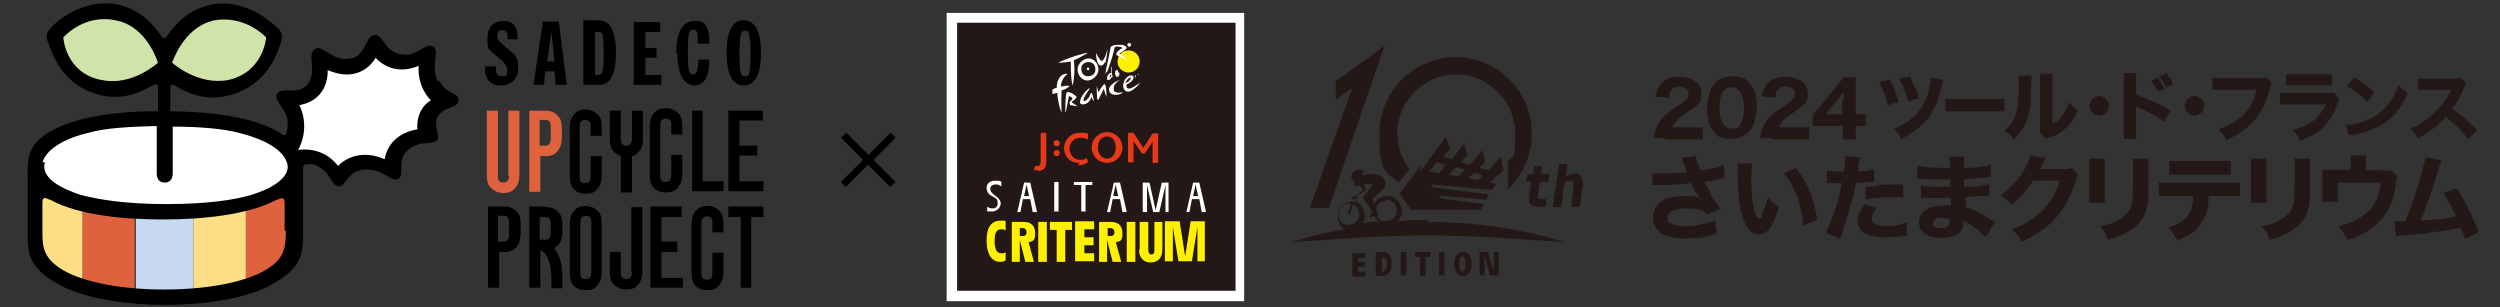 <?xml version="1.0" encoding="UTF-8"?>
<svg id="_レイヤー_1" xmlns="http://www.w3.org/2000/svg" version="1.1" viewBox="0 0 406.7 50">
  <rect x="0" y="0" width="406.7" height="50" fill="#333333" stroke="none"/>
  <!-- Generator: Adobe Illustrator 29.0.1, SVG Export Plug-In . SVG Version: 2.1.0 Build 192)  -->
  <defs>
    <style>
      .st0 {
        fill-rule: evenodd;
      }

      .st0, .st1 {
        fill: #fff;
      }

      .st2 {
        fill: #dd623d;
      }

      .st3 {
        fill: #d0e4aa;
      }

      .st4 {
        fill: #c7d9f0;
      }

      .st5 {
        isolation: isolate;
      }

      .st6 {
        fill: #e83817;
      }

      .st7 {
        fill: #fede84;
      }

      .st8 {
        fill: #231815;
      }

      .st9 {
        fill: #fff100;
      }
    </style>
  </defs>
  <g class="st5">
    <path d="M144.8,30.4l-3.6-3.6-3.6,3.6-.8-.8,3.6-3.6-3.6-3.6.9-.8,3.6,3.6,3.6-3.6.8.8-3.6,3.6,3.6,3.6-.9.8Z"/>
  </g>
  <g>
    <path d="M95.3,17.8c-.8,0-1.4.2-1.9.8-.5.5-.7,1.3-.7,2.1v7.8c0,.3,0,1,.2,1.5.3,1.2,1.6,1.5,2.3,1.5s1.4,0,2-.8c.4-.5.7-1.2.7-2.2v-3.1h-1.8v3.1c0,.5,0,1.3-.9,1.3s-.9-.5-.9-1.3v-7.9c0-.3,0-1.1.9-1.1s.9.7.9,1.1v1.5h1.8v-1.2c0-1.2-.2-1.9-.7-2.3-.5-.5-1.2-.8-2-.8h0Z"/>
    <path d="M108.3,31.3c.4,0,1.4,0,2-.8.4-.5.7-1.2.7-2.2v-3.1h-1.8v3.1c0,.5,0,1.3-.9,1.3s-.9-.5-.9-1.3v-7.9c0-.3,0-1.1.9-1.1s.9.7.9,1.1v1.5h1.8v-1.2c0-1.2-.2-1.9-.7-2.3-.5-.5-1.2-.8-2-.8s-1.4.2-1.9.8c-.5.5-.7,1.3-.7,2.1v7.8c0,.3,0,1,.2,1.5.4,1.2,1.6,1.5,2.3,1.5h0Z"/>
    <polygon points="120.3 29.5 120.3 25.3 123.2 25.3 123.2 23.7 120.3 23.7 120.3 19.6 124.1 19.6 124.1 18 118.5 18 118.5 31.1 124.2 31.1 124.2 29.5 120.3 29.5"/>
    <path d="M102.8,22.6c0,.2,0,1.1-.9,1.1s-.9-.7-.9-1.1v-4.6h-1.8v4.4c0,1.2.2,1.9.7,2.3.3.3.7.5,1.1.7v5.9h1.8v-5.9c.4,0,.8-.3,1.1-.7.5-.5.7-1.3.7-2.1v-4.6h-1.8v4.6h0Z"/>
    <polygon points="117.7 29.5 114.3 29.5 114.3 18 112.6 18 112.6 31.1 117.7 31.1 117.7 29.5"/>
    <path class="st2" d="M88.6,18h-2.5v13.2h1.8v-5.8h.8c.4,0,1.4,0,2-.8.4-.5.7-1.2.7-2.2v-1.3c0-1.2-.2-1.9-.7-2.3-.4-.5-1.1-.8-1.9-.8h-.1ZM89.6,22.4c0,.5,0,1.3-.9,1.3h-.9v-4.2h.9c.9,0,.9.7.9,1.1,0,0,0,1.8,0,1.8Z"/>
    <path class="st2" d="M82.8,28.6c0,.3,0,1.1-.9,1.1s-.9-.7-.9-1.1v-10.6h-1.8v10.3c0,1.2.2,1.9.7,2.3.5.5,1.2.8,2,.8s1.4-.2,1.9-.8c.5-.5.7-1.3.7-2.1v-10.5h-1.8v10.6h.1Z"/>
    <path d="M115.1,33.5c-.8,0-1.4.2-1.9.8-.5.5-.7,1.3-.7,2.1v7.8c0,.3,0,1,.2,1.5.3,1.2,1.6,1.5,2.3,1.5s1.4,0,2-.8c.4-.5.7-1.2.7-2.2v-3.1h-1.8v3.1c0,.5,0,1.3-.9,1.3s-.9-.5-.9-1.3v-7.9c0-.2,0-1.1.9-1.1s.9.7.9,1.1v1.5h1.8v-1.2c0-1.2-.2-1.9-.7-2.3-.4-.5-1.2-.8-2-.8h0Z"/>
    <path d="M81.9,33.6h-2.5v13.2h1.8v-5.8h.8c.4,0,1.4,0,2-.8.4-.5.7-1.2.7-2.2v-1.3c0-1.2-.2-1.9-.7-2.3-.4-.5-1.1-.8-1.9-.8h-.1ZM82.8,38c0,.5,0,1.3-.9,1.3h-.9v-4.2h.9c.9,0,.9.7.9,1.1v1.8Z"/>
    <polygon points="118.5 35.3 120.5 35.3 120.5 46.8 122.2 46.8 122.2 35.3 124.2 35.3 124.2 33.6 118.5 33.6 118.5 35.3"/>
    <polygon points="107.6 41 110.2 41 110.2 39.3 107.6 39.3 107.6 35.3 110.9 35.3 110.9 33.6 105.8 33.6 105.8 46.8 111.1 46.8 111.1 45.2 107.6 45.2 107.6 41"/>
    <path d="M102.8,44.3c0,.2,0,1.1-.9,1.1s-.9-.7-.9-1.1v-3.3h-1.8v3c0,1.2.2,1.9.7,2.3.5.5,1.2.8,2,.8s1.4-.2,1.9-.8c.5-.5.7-1.3.7-2.1v-10.5h-1.8v10.6h.1Z"/>
    <path d="M88.6,33.6h-2.5v13.2h1.8v-6.1c1.2.4,1.8,2.4,1.8,4.9v1.3h1.8v-1.3c0-2-.2-3.9-1.4-5.2,1-.5,1.4-1.6,1.4-2.6v-1c0-1.2-.2-1.9-.7-2.3-.4-.5-1.1-.8-1.9-.8h-.2ZM89.6,37.7c0,.5,0,1.3-.9,1.3h-.9v-3.7h.9c.9,0,.9.7.9,1.1v1.3Z"/>
    <path d="M95.3,33.5c-.8,0-1.4.2-1.9.8-.5.5-.7,1.3-.7,2.1v7.8c0,.3,0,1,.2,1.5.3,1.2,1.6,1.5,2.3,1.5s1.4,0,2-.8c.4-.5.7-1.2.7-2.2v-7.6c0-1.2-.2-1.9-.7-2.3-.5-.5-1.2-.8-2-.8h0ZM96.2,44.1c0,.5,0,1.3-.9,1.3s-.9-.5-.9-1.3v-7.9c0-.2,0-1.1.9-1.1s.9.7.9,1.1v7.9Z"/>
    <g>
      <path d="M81.6,13.9c1.3,0,2.7-.9,2.7-2.7s-.3-2.1-1.5-3.1c-.8-.7-1.9-1.4-1.9-2.2s.3-1,.8-1,.9.3.9,1.1v.4h1.6v-.4c0-2-1.1-2.6-2.3-2.6s-2.6.7-2.6,2.8,0,1.6,1.6,3c1,.9,1.6,1.3,1.6,2.3s-.3.9-.9.9-.9-.3-.9-1.1v-.5h-1.8v.5c0,1.4.8,2.6,2.4,2.6h.1Z"/>
      <path d="M90.2,10h-1.2l.7-4.8.5,4.8ZM88.5,13.8l.2-2.2h1.5l.2,2.2h1.8l-1.3-10.3h-2.6l-1.5,10.3h1.8Z"/>
      <path d="M98.2,8.8c0,3.1-.2,3.4-1,3.4h-.4v-7h.4c.8,0,1,0,1,3.5h0ZM94.9,3.5v10.3h2.6c1.4,0,2.7-1,2.7-5.3s-1.5-5.2-2.7-5.2h-2.6Z"/>
      <path d="M103.1,3.5v10.3h4.5v-1.6h-2.6v-2.8h1.8v-1.6h-1.8v-2.6h2.4v-1.6h-4.4.1Z"/>
      <path d="M110,8.8c0-4.5,1.6-5.4,3.1-5.4s2.3.8,2.3,3.7h-1.9c0-1.6,0-2.3-.7-2.3s-.9.4-.9,3.9.4,3.4.9,3.4.8-.7.8-2.4h1.8c0,3.3-1.2,4.2-2.4,4.2s-2.8-1-2.8-5.3h-.1Z"/>
      <path d="M120.3,8.7c0-3.6.4-3.7.9-3.7s.9,0,.9,3.7-.3,3.7-.9,3.7-.9,0-.9-3.7ZM121,3.3c-1.9,0-2.8,1.8-2.8,5.3s1,5.3,2.8,5.3,2.8-1.8,2.8-5.3-1-5.3-2.8-5.3Z"/>
    </g>
    <g>
      <path class="st1" d="M55,29.3s-3.4-7.6-11-.9c0,0,7.9-6.8,2.3-12.7,0,0,7.3,1.6,5.5-6.8,0,0,6.7,5.4,9-2.1,0,0,3.1,6.1,9,1.3,0,0-2.3,7,3.4,8.3,0,0-5.4.7-3.6,5.8,0,0-6.5-.7-5.8,5.9,0,0-5.6-4.4-8.9,1h.1Z"/>
      <path class="st1" d="M26.8,19.6c-14.5,0-21,3.4-21,7.5s6.6,7.5,21,7.5,21-3.3,21-7.5-6.6-7.5-21-7.5Z"/>
      <g>
        <path class="st4" d="M26.8,34.5c-1.8,0-3.3,0-4.7-.1v14c1.5,0,3.1.1,4.7.1s3.3,0,4.7-.1v-14c-1.5,0-3.1.1-4.7.1Z"/>
        <path class="st2" d="M13.4,33.1v13.6c2.3.8,5.2,1.3,8.5,1.5v-14c-3.4-.2-6.2-.7-8.5-1.2h0Z"/>
        <path class="st7" d="M5.6,27.1v12.8h0c0,2.5,2.5,5.3,7.8,6.9v-13.6c-5.3-1.3-7.8-3.5-7.8-6.1Z"/>
        <path class="st7" d="M31.5,48.3c3.4-.2,6.2-.9,8.5-1.5v-13.6c-2.3.5-5.2,1-8.5,1.2v14h0Z"/>
        <path class="st2" d="M47.8,39.8h0v-12.8c0,2.5-2.5,4.7-7.8,6.1v13.6c5.3-1.8,7.8-4.4,7.8-6.9Z"/>
      </g>
      <path class="st3" d="M34.2,2.1c-3.7,1-6.4,4.2-7.5,8.1h-.1c-1-4.1-3.7-7.1-7.3-8.1-3.7-1-7.8.5-10.6,3.7,1,4.2,3.7,7.5,7.5,8.4s7.6-.5,10.5-3.5h.3c2.8,3.1,6.8,4.5,10.5,3.5,3.7-1,6.5-4.3,7.5-8.4-2.8-3.2-6.9-4.7-10.6-3.7h-.1Z"/>
      <path d="M71.2,13.3c-1.2-2.6.4-5-.7-5.7-1.4-.9-2.6,1.9-5.5,1.2-2.7-.7-2.7-3.4-4.2-3.1-1.4.3-1.3,3.4-3.7,3.8-3,.7-4.6-2.4-5.9-1.5-1.3,1,.3,3.2-.9,5.3-1.4,2.6-4.6.5-5.3,2.1-.5,1.5,2.6,2.4,1.6,6.2h0c-.1.7-.7.4-1.1,0h0c-3.9-2.4-10.2-3.4-17.8-3.5v-3.7c0-.5.2-.9.9-.4h0c1.9,1.2,5,2.5,8.7,1.5,6.2-1.6,7.8-6.9,8.3-8.3s.3-1.9-.5-2.7S40-.2,34.6.7c-4.2.8-6.5,3.7-7.5,5.3h0c0,.1-.3.2-.4.2s-.3,0-.4-.2h0c-.9-1.5-3.3-4.5-7.3-5.3-5.5-1-9.8,2.8-10.6,3.7s-1.1,1.3-.5,2.7,2,6.7,8.2,8.3c3.6,1,6.7-.3,8.7-1.5h0c.8-.4.9-.1.9.4v3.8c-7.7,0-13.9,1.1-17.9,3.5-3.6,2.3-3.3,4.7-3.3,7.6v9.5c0,3.7,1.3,5.5,5.3,7.7,4.2,2.3,11.4,3.2,17.1,3.2s12.9-.9,17.1-3.2c3.9-2.2,5.3-3.9,5.3-7.7v-11h0c0-.9.1-1,.9-1s.9,0,1.4.3c2.2.9,2.2,3.2,3.5,3.3,1.3,0,1.4-2.6,4.2-2.7,3.1-.2,4.3,2.1,5.5,1.5s-.5-3.2,1.8-4.9c2.1-1.5,3.9-.5,4.6-1.5.4-.8-.8-2.2,0-3.7,1-1.8,3.4-1.3,3.4-2.7s-2-.8-3.2-3.3h0v.2ZM34.4,3.4c5.4-1.2,8.9,2.7,8.9,2.7,0,0-.4,5.6-6.1,6.9-5,1-9.2-2.8-9.2-2.8,0,0,1.8-5.6,6.5-6.8ZM16.4,13c-5.8-1.2-6.1-6.9-6.1-6.9,0,0,3.5-4.1,8.9-2.7,4.8,1.1,6.5,6.8,6.5,6.8,0,0-4.2,3.9-9.2,2.8ZM6.9,26.4c.8-2.5,4.4-4.1,7.5-4.8,2.7-.8,7-1,11.1-1.1v7.7c0,1,.5,1.5,1.3,1.5s1.3-.5,1.3-1.5v-7.6c4.1,0,8.3.3,11.1,1.1,3.1.8,6.7,2.3,7.5,4.8s-3.1,4.4-5.8,5.2-7,1.5-13.9,1.5-11.2-.8-13.9-1.5c-2.7-.9-6.6-2.6-5.8-5.3h-.2ZM46.5,37.5c0,2.4-.1,4.4-2.8,6.1-2.7,1.9-8.8,3.5-17,3.5s-14.2-1.6-17-3.5-2.8-3.7-2.8-6.1v-4.5c0-1,.4-.9,1.2-.5h.1c4.7,2.6,12.3,3.2,18.4,3.2s13.7-.7,18.4-3.2h.1c.8-.4,1.2-.4,1.2.5v4.5h.2ZM68.1,21c-5.2.8-5.5,4.9-5.5,4.9-4.9-2.1-7.6,1.1-7.6,1.1-2.6-3.4-6.5-2.6-6.5-2.6,2.1-3.9.2-7.3.2-7.3,5-.9,4.6-5.7,4.6-5.7,5.6,2.4,7.8-2,7.8-2,3.1,3.3,7,1.3,7,1.3-.2,3.7,2,5.6,2,5.6-2.6,1.6-2.2,4.7-2.2,4.7h.1Z"/>
    </g>
  </g>
  <g>
    <g>
      <g>
        <path class="st8" d="M268.9,28.2h1.6c1.1,0,2.7,0,3.9-.2-.2-.8-.8-2-.9-2.3l2.4-.3c0,.7.3,1.2.8,2.3,1.8-.2,2.8-.5,3.7-.9l.2,2.2c-.2,0-.7,0-1.2.2-.5.1-1.2.3-2.1.4.5,1,.9,1.6,1,2,.4.8,1.1,1.8,1.6,2.4l-2.1.9c-.3-.3-.7-.5-1.1-.7-.7-.2-1.4-.3-2.3-.3-1.9,0-3.1.5-3.1,1.5s.1.7.4.9c.4.3,1.4.5,2.6.5s3.5-.4,4.7-1l.3,2.3c-.3,0-.8.2-1.3.3-1.2.3-2.4.4-3.7.4-2.1,0-3.6-.4-4.4-1.1-.7-.7-1-1.4-1-2.3s.3-1.6,1-2.3c.9-.9,2.2-1.2,4.1-1.2s1.8,0,2.5.3c-.2-.3-.4-.7-.8-1.1-.2-.4-.3-.5-.5-1,0-.2-.2-.3-.2-.3-1.6.2-2.7.3-5.4.3h-.8v-2.2c-.1,0-.1.1-.1.1h-.1Z"/>
        <path class="st8" d="M285,26.6c0,.7-.1,1.5-.1,2.5,0,3.6.5,6.4,1.3,6.4s.3-.2.5-.7c.3-.9.7-1.8.9-2.7.7.8.9,1,1.8,1.6-.9,3-1.8,4.4-3.2,4.4s-2-.9-2.6-2.4-.9-3.5-.9-8.1v-1h2.5-.2ZM292.1,27.3c2,2.4,3.1,5.2,3.5,8.5l-2.3.9c0-1.5-.4-3.2-.9-4.6-.5-1.4-1.2-2.7-2.2-3.9l2-.9h-.1Z"/>
        <path class="st8" d="M297.3,27.8c.5,0,1.3.1,2.2.1s0,0,.5,0c.1-.8.2-1.9.2-2.3v-.2l2.4.2c0,.2-.2.8-.3,1.5v.8c1.1,0,1.8-.2,2.6-.4v2.1h-.8c-.7,0-1.3.2-2.2.2-.2,1.3-.4,2.3-.9,3.8-.4,1.6-.7,2.2-1.3,4.2-.1.4-.2.8-.3,1l-2.4-.9c1-2,2.2-5.3,2.6-8.1h-2.4v-2.1h0ZM305.3,33.9c-.7.9-.8,1.2-.8,1.8s.8,1.1,2.2,1.1,2.5-.2,3.5-.7v2.3h-.7c-1.3.2-2.1.2-3,.2-1.4,0-2.4-.2-3.2-.7-.8-.4-1.1-1.2-1.1-2s.3-1.6,1.2-2.7l1.9.7h-.1ZM309.7,32.1h-2c-1.6,0-2.6,0-4.2.4v-2c2.1-.4,2.8-.5,4.7-.5s.4,0,1.4,0v2.2h0Z"/>
        <path class="st8" d="M322.9,38.5c-.3-.3-.3-.4-.8-.8-.9-.8-1.9-1.4-2.7-1.8v.2c0,1.8-1.2,2.6-3.6,2.6s-3.6-.9-3.6-2.6,1.6-2.7,4.4-2.7.4,0,.8,0v-1.2h-4.9v-2c.7.1,2.2.2,3.5.2h1.3v-1.2h-.9c-.5,0-1.9,0-3.8-.1h-.7v-2.1c.9.2,2.5.3,4.3.3s.7,0,1,0v-1.8h2.3v1.8c2.1,0,3.4-.2,4.4-.5v2c-.2,0-.5,0-1.2.1-1.2.1-2.2.2-3.2.3v1.2c1.8,0,3.1-.2,4.1-.5v2h-1.5c-.8,0-1.8.1-2.3.2v1.6c1.4.4,2.5,1,4.2,2.1.2.1.3.2.5.3l-1.2,2.1h0l-.2.2ZM316.2,35.4c-1.1,0-1.8.3-1.8.9s.5.8,1.4.8,1.4-.3,1.4-1.2,0-.3,0-.3c-.4,0-.7-.1-1.1-.1h0Z"/>
        <path class="st8" d="M332.7,25.8s-.2.4-.4.9c-.1.3-.2.4-.3.8h3.9c.5,0,.9,0,1.1-.2l1.1,1.1c-.1.2-.2.3-.4,1-.8,2.4-1.8,4.4-3.2,6s-3.2,2.8-5.6,3.9c-.5-.9-.8-1.2-1.6-2,4.2-1.6,6.6-4.1,7.8-7.9h-4.4c-.9,1.5-2.1,2.8-3.5,3.9-.7-.8-.9-1-1.8-1.5,1.8-1.2,3-2.6,4.1-4.5.4-.9.7-1.4.8-2l2.5.4h0Z"/>
        <path class="st8" d="M342.4,25.9v7.1h-2.5v-7.2h2.5ZM349.5,25.9v3.7c0,2.5,0,3.5-.3,4.4-.4,1.6-1.4,2.8-3.2,3.8-.9.4-1.6.9-3.1,1.2-.3-1-.5-1.3-1.3-2.2,1.3-.2,2.2-.5,3-1,1.4-.8,2.1-1.6,2.3-3.1,0-.7.1-1.9.1-3.4v-3.5h2.6-.1Z"/>
        <path class="st8" d="M359.3,32.1c0,1.8-.4,3.1-1.2,4.2-.9,1.3-1.9,2.1-3.9,2.8-.5-.9-.8-1.3-1.5-2.1,1.9-.5,3.1-1.4,3.6-2.6.3-.7.5-1.4.5-2.5h-5.6v-2.2h13.2v2.2h-5.2v.2ZM352.9,26.2h10v2.2h-10v-2.2h0Z"/>
        <path class="st8" d="M368.7,25.9v7.1h-2.5v-7.2h2.5ZM375.8,25.9v3.7c0,2.5,0,3.5-.3,4.4-.4,1.6-1.4,2.8-3.2,3.8-.9.4-1.6.9-3.1,1.2-.3-1-.5-1.3-1.3-2.2,1.3-.2,2.2-.5,3-1,1.4-.8,2.1-1.6,2.3-3.1,0-.7.1-1.9.1-3.4v-3.5h2.6-.1Z"/>
        <path class="st8" d="M387.6,27.8c.8,0,1,0,1.4-.1l1,1c-.1.2-.1.3-.2.9-.2,1.8-.5,2.8-1,3.9-.8,1.8-2.1,3.1-3.8,4.2-.9.5-1.6.9-3.1,1.3-.5-1-.8-1.4-1.5-2.2,1.4-.3,2.3-.7,3.2-1.2,2.3-1.3,3.5-3.2,3.7-5.9h-7v3.1h-2.5v-5.2h4.6v-2.3h2.5v2.4h2.7Z"/>
        <path class="st8" d="M397.2,26.1c-.1.3-.2.4-.4,1.1-1,3.4-2,6.2-3,8.7,3.1-.2,4.5-.4,5.8-.7-.1-.3-.3-.7-.7-1.3-.7-1.3-.9-1.8-1.4-2.5l2.1-.8c1.5,2.2,2.7,4.7,3.6,7.2l-2.2,1.1c0-.4-.3-1-.7-1.8-2.3.4-4.2.7-9.1,1.2-.9,0-1.1,0-1.4.2l-.3-2.5h1.8c.9-2.3,1.8-4.8,2.6-7.6.4-1.5.5-2.1.7-2.8l2.6.5h0Z"/>
      </g>
      <g>
        <path class="st8" d="M270.9,22.5h-1.8c0-.7.1-1,.3-1.5.3-.9.9-1.8,1.8-2.5.4-.4.9-.7,2.1-1.5,1.1-.8,1.4-1.1,1.4-1.8s-.7-1.1-1.5-1.1-1.1.2-1.4.7c-.2.2-.2.5-.3,1.1l-2.2-.2c.2-1,.4-1.5.9-2.1.7-.8,1.8-1.1,3-1.1,2.2,0,3.6,1.1,3.6,2.7s-.3,1.5-1.1,2.2c-.3.2-.4.3-1.8,1.3-.5.3-1,.9-1.3,1.1-.2.3-.4.5-.5.9h4.9v2h-6.1.1Z"/>
        <path class="st8" d="M279,21.6c-.3-.3-.7-.9-.9-1.3-.3-.9-.4-1.8-.4-2.7s.3-2.6.8-3.4c.7-1.2,1.9-1.8,3.3-1.8s2.1.3,2.7,1c.3.3.7.9.9,1.3.3.9.4,1.8.4,2.7s-.3,2.6-.8,3.4c-.7,1.1-1.9,1.8-3.4,1.8s-2.1-.3-2.7-1h.1ZM279.7,17.4c0,2.3.7,3.5,2,3.5s.9-.1,1.2-.4c.5-.5.8-1.5.8-2.8,0-2.3-.7-3.5-2-3.5s-2,1.2-2,3.4h0Z"/>
        <path class="st8" d="M288.2,22.5h-1.8c0-.7.1-1,.3-1.5.3-.9.9-1.8,1.8-2.5.4-.4.9-.7,2.1-1.5,1.1-.8,1.4-1.1,1.4-1.8s-.7-1.1-1.5-1.1-1.1.2-1.4.7c-.2.2-.2.5-.3,1.1l-2.2-.2c.2-1,.4-1.5.9-2.1.7-.8,1.8-1.1,3-1.1,2.2,0,3.6,1.1,3.6,2.7s-.3,1.5-1.1,2.2c-.3.2-.4.3-1.8,1.3-.5.3-1,.9-1.3,1.1-.2.3-.4.5-.5.9h4.9v2h-6.1.1Z"/>
        <path class="st8" d="M295,18.5c.4-.5.9-1,1.1-1.2l2.7-3.3c.5-.7.8-.9,1-1.4h2.1v6h1.6v1.9h-1.6v2.2h-2.1v-2.2h-4.9v-1.8h0v-.2ZM299.9,16.3v-1.3c-.2.2-.4.5-.8,1l-2.1,2.6h2.7v-2.2h.1Z"/>
        <path class="st8" d="M307.4,12.9c.7,1.2,1,2.1,1.5,3.7l-1.8.5c-.3-1.5-.9-2.7-1.4-3.8l1.8-.4h-.1ZM316.1,13c0,.3-.1.4-.3,1.2-.5,2.4-1.4,4.4-2.8,5.8-1,1-2.2,1.8-3.7,2.6-.3-.8-.5-1-1.3-1.6,1.4-.5,2.5-1.2,3.5-2.2,1-.9,1.6-2,2.1-3.4.3-1,.5-2,.5-2.8l2,.4h.1ZM310.7,12.4c.5,1,1,2.1,1.5,3.6l-1.8.5c-.3-1.4-.8-2.4-1.4-3.7l1.8-.4h-.1Z"/>
        <path class="st8" d="M316.6,16.1h9.5v2h-9.6v-2.1h.1Z"/>
        <path class="st8" d="M330.5,12.3c0,.2,0,1.2-.1,2.7,0,2.6-.3,3.8-1,5.3-.4.9-.9,1.5-1.8,2.4-.5-.8-.9-1-1.5-1.4.9-.9,1.5-1.6,1.9-2.8.2-.9.3-1.5.4-2.8v-3.4h2.1ZM333.9,12.1v8.1c.8-.4,1.2-.8,1.6-1.4.5-.7.9-1.3,1.1-2.2.5.7.8.9,1.4,1.4-.5,1.3-1.2,2.2-2.1,3-.8.7-1.3,1-2.6,1.4-.3,0-.4.1-.5.2l-.9-1v-9.6h2.1-.1Z"/>
        <path class="st8" d="M343.1,17.2c0,.9-.8,1.6-1.6,1.6s-1.6-.8-1.6-1.6.8-1.6,1.6-1.6,1.6.8,1.6,1.6Z"/>
        <path class="st8" d="M345.5,22.6v-10.7h2v3.5c1.9.7,3.6,1.4,5.6,2.6l-1,1.8c-1.1-.8-2.7-1.6-4.2-2.3-.2,0-.3,0-.4-.2v5.3h-2ZM351,12.6c.4.7.8,1.1,1.1,1.8l-1.1.5c-.3-.7-.7-1.3-1.1-1.8l1.1-.4h0ZM352.4,11.9c.5.7.8,1,1.1,1.8l-1.1.5c-.3-.7-.7-1.2-1.1-1.8l1-.4h.1Z"/>
        <path class="st8" d="M358.6,17.2c0,.9-.8,1.6-1.6,1.6s-1.6-.8-1.6-1.6.8-1.6,1.6-1.6,1.6.8,1.6,1.6Z"/>
        <path class="st8" d="M369.5,13.5c0,.2-.1.2-.2.7-.5,2.3-1.3,3.8-2.5,5.3-1.1,1.3-2.5,2.3-4.6,3.3-.4-.8-.7-1.1-1.3-1.8,1.1-.3,1.8-.7,2.6-1.2,1.9-1.2,3.1-2.8,3.6-5.2h-7.2v-1.9h7.7c.5,0,.8,0,1.1-.1l1,.9h-.1Z"/>
        <path class="st8" d="M370.7,15.1h9l.9.9c-.1.2-.2.3-.3.8-.7,1.8-1.6,3.3-2.7,4.3-.9.7-1.8,1.1-3.4,1.8-.3-.8-.5-1-1.2-1.8,1.5-.3,2.4-.9,3.4-1.5.9-.8,1.4-1.5,2-2.6h-7.5v-1.8h-.1ZM371.8,12.1h7.6v1.8h-7.5v-1.8h-.1Z"/>
        <path class="st8" d="M383,12.6c1.6,1,2.3,1.5,3.3,2.4l-1.2,1.6c-1-1.1-2.1-1.9-3.3-2.6l1.2-1.4h0ZM381.8,20.3c1.1,0,2.5-.4,3.6-.9,1.5-.7,2.6-1.6,3.6-3.1.5-.9.9-1.5,1.2-2.5.5.7.9.9,1.5,1.4-1.2,2.6-2.6,4.3-4.8,5.4-1,.5-2.4,1-3.6,1.3h-.5q-.3,0-.7.1l-.5-2h.1v.2Z"/>
        <path class="st8" d="M401.5,22.6c-1-1.3-2.3-2.5-3.6-3.6-1.1,1.3-2.7,2.5-4.6,3.5-.4-.8-.5-1-1.2-1.6,1.1-.4,1.8-.9,2.7-1.5,1.3-1,2.4-2.2,3.3-3.5.1-.2.3-.8.7-1.3h-3.6c-1,0-1.2,0-1.8.1v-1.9h5.9c.7,0,.8,0,1-.2l.9,1c-.1.1-.2.3-.4.7-.5,1.4-1.1,2.4-1.9,3.4,1.6,1.1,1.9,1.4,4.1,3.4l-1.5,1.6h.1Z"/>
      </g>
    </g>
    <g>
      <g>
        <rect class="st1" x="154" y="2.1" width="48.4" height="46.9"/>
        <g>
          <rect class="st8" x="155.7" y="3.7" width="45.3" height="43.6"/>
          <g>
            <circle class="st9" cx="183.6" cy="10" r="1.8"/>
            <g>
              <path class="st0" d="M175.3,11.3c0,1,.8,1.8,1.6,1.8s1.8-.8,1.8-1.8-.8-1.8-1.6-1.8-1.8.8-1.8,1.8ZM178.2,11.3c0,.7-.5,1.1-1.2,1.1s-1.1-.5-1.1-1.2.5-1.1,1.2-1.1,1.1.5,1.1,1.2Z"/>
              <path class="st0" d="M176.8,11.2c0,.1,0,.2.2.2s.2,0,.2-.2,0-.2-.2-.2-.2,0-.2.2Z"/>
              <path class="st0" d="M179.8,10.2c.2-.4.4-2.3.4-2.3,0,0-.5,2.1-1,2-.3,0-.9-1.3-.9-1.3,0,0,0,.9.2,1.4.2.7.8,1,1.2.2h0Z"/>
              <path class="st0" d="M181.9,11.6c0-.2-.2-.3-.4-.1-.1.1-.2.4,0,.8,0,.1.1.2.3.2h0s.2,0,.3-.3v-.3h0s-.2.4-.3.4,0,0,0-.1c.1,0,.3-.2.3-.4h-.2ZM181.6,11.8h-.1v-.3.2h.1Z"/>
              <path class="st0" d="M180.9,12.4l.2.2h0s-.1-.2-.2-.5v-1.2h-.1v1h-.2c-.2,0-.5.4-.5.8s0,.3.2.3.3,0,.5-.4h.1ZM180.6,12.6c-.2.1,0-.5.2-.5h0c0,.2-.1.4-.2.4h0Z"/>
              <path class="st0" d="M172.7,14.7c.4-.1.9-.3,1.3-.7h0c0-.1-.7-.1-1.4.1h0c0-1.1.7-1.8,1.1-2.1h-.2c-1.1,0-1.6,1.2-1.6,2.3h0c-.2,0-.4.1-.7.3v.7s.2,0,.8-.2c0,.9.3,2.2.7,3.3h0s-.1-2,0-3.5h0v-.2Z"/>
              <path class="st0" d="M175.3,16c0-.3-1.5-1.4-1.8-.9-.2.5-.2,3.1-.2,3.1h.1l.5-2.6c.7.4.8.3.1,1h0c0,.1.1.5.1.5h0l1.2.2-1-.7c.2-.2.7-.4.8-.8h.1Z"/>
              <path class="st0" d="M179.7,13.7c-.3,0-1,1.3-1,1.3l-.3-1c0,.9.1,2.2.1,2.2h.2l.9-1.8s0,.4.4,1.4h0c0-.8,0-2.3-.5-2.2h.2Z"/>
              <path class="st0" d="M181.2,14.5c-.2-.8,1-1.5,1-1.5h0s-1.6.5-1.8,1.5c0,.8.7,1,1.4.9.5,0,.9-.4.9-.4h0s-1.3.3-1.5-.3h0Z"/>
              <path class="st0" d="M183.3,14.2c-.1-.2,0-.5,0-.5.7-.2,1.2-.9,1.1-1.2,0-.2-.4-.4-1,0-.9.8-.9,2.1-.1,2.4.9.2,2.1-1.3,2.2-1.5h0c-.1.1-1.8,1.4-2.1.9h-.1ZM183.9,12.6c.2,0-.1.7-.8.9,0-.4.7-.9.8-.9Z"/>
              <polygon class="st0" points="184.7 12.6 184.8 12.6 184.8 12.2 184.9 12.2 184.9 12.2 184.6 12.2 184.6 12.2 184.7 12.2 184.7 12.6"/>
              <path class="st0" d="M185.3,12.2v.3h0v-.3h-.2v.4h0v-.2h0c0-.1,0,.1,0,.1h0v-.3h0v.3h0v-.4h.2Z"/>
              <path class="st0" d="M174.5,14c.5-2.5.2-3.7.2-4.2.2,0,2.3-1.2,2.3-1.2-.7,0-3.2.8-4.9,1.6.9,0,1.8-.1,2.1-.2,0,1.2,0,3,.3,3.9h0Z"/>
              <path class="st0" d="M183.7,7.6c.1,0,.3-.1.3-.3s-.1-.3-.3-.3-.3.1-.3.3.1.3.3.3Z"/>
              <path class="st0" d="M180.1,11.7c.4-.9,1.2-3.5,1.2-3.9s1.1-.2,1.3,0c0,0-.7.4-.9.7-.1.2-.2.4,0,.5s1.8.9,1.8.9h0c0-.1-1.4-1.2-1.4-1.2.5-.2,1.2-.8,1.2-.9h0c0-.1-.2-.4-.7-.5h0c-.4,0-1.4-.1-1.9.3,0,0-.2,1-.9,4.4h.1v-.2Z"/>
              <path class="st0" d="M177.3,15.3h0v.2c0,.1-.1.3-.3.5-.2.3-.5.5-.7.4-.2-.2.4-1.2,1-2h-.2c-.5.4-1.4,1.4-1.4,2.2s1.8.3,1.8-.9c0,.2.5.8.5.8,0,0-.2-.8-.3-1.2s-.3-.1-.3,0h0Z"/>
            </g>
          </g>
          <g>
            <path class="st9" d="M160.5,39.1c0-2.4,1-3.2,2.2-3.2s.8,0,.9.2v1.4c-.1-.1-.3-.2-.7-.2-.7,0-1.1.4-1.1,1.9s.4,2,1.1,2,.4,0,.7-.2v1.3c-.1.2-.5.3-.9.3-1.2,0-2.2-1-2.2-3.5h0Z"/>
            <path class="st9" d="M167.3,39.3l.9,3.3h-1.4l-.9-3.6v3.6h-1.3v-6.5h1.9c1.1,0,1.9.5,1.9,1.8s-.3,1.3-1,1.5h0ZM167,37.8c0-.4-.2-.7-.7-.7h-.4v1.3h.4c.4,0,.7-.1.7-.7Z"/>
            <path class="st9" d="M168.9,36.1h1.4v6.5h-1.4v-6.5Z"/>
            <path class="st9" d="M174.4,37.4h-1.1v5.2h-1.4v-5.2h-1.1v-1.3h3.6v1.3h0Z"/>
            <path class="st9" d="M176.4,37.4v1.2h1.5v1.3h-1.5v1.3h1.6v1.3h-3.1v-6.5h3.1v1.3h-1.6Z"/>
            <path class="st9" d="M181.5,39.3l.9,3.3h-1.4l-.9-3.6v3.6h-1.3v-6.5h1.9c1.1,0,1.9.5,1.9,1.8s-.3,1.3-1,1.5h0ZM181.3,37.8c0-.4-.2-.7-.7-.7h-.4v1.3h.4c.4,0,.7-.1.7-.7Z"/>
            <path class="st9" d="M183.3,36.1h1.4v6.5h-1.4v-6.5Z"/>
            <path class="st9" d="M185.4,40.6v-4.5h1.4v4.6c0,.4.2.7.5.7s.5-.2.5-.7v-4.6h1.3v4.5c0,1.3-.7,2.1-1.9,2.1s-1.9-.8-1.9-2.1h-.1Z"/>
            <path class="st9" d="M196.1,42.5h-1.3v-5.6l-.9,5.6h-2.2l-.9-5.6v5.6h-1.3v-6.5h2.4l.9,5.7.9-5.7h2.3v6.5h.1Z"/>
          </g>
          <g>
            <path class="st1" d="M160.6,34.3v-.7c.2.2.5.3.9.3s.8-.2.8-.8-.1-.7-.4-.9l-.7-.4c-.4-.2-.7-.7-.7-1.2,0-.9.7-1.2,1.4-1.2s.8,0,1,.2v.7c-.2-.1-.5-.3-.9-.3s-.9.2-.9.7.2.5.4.8l.5.4c.4.3.8.7.8,1.2s-.5,1.3-1.4,1.3-.8,0-.9-.2h0Z"/>
            <path class="st1" d="M167.5,32.4h-1.1l-.4,2.1h-.5l1.1-4.8h1l1.1,4.8h-.7l-.4-2.1h0ZM167.4,31.9l-.4-1.9-.4,1.9h.9,0Z"/>
            <path class="st1" d="M171.5,29.6h.7v4.8h-.7v-4.8Z"/>
            <path class="st1" d="M177.8,30.1h-1.2v4.3h-.7v-4.3h-1.2v-.5h3v.5h.1Z"/>
            <path class="st1" d="M182.1,32.4h-1.1l-.4,2.1h-.5l1.1-4.8h1l1.1,4.8h-.7l-.4-2.1h0ZM181.9,31.9l-.4-1.9-.4,1.9h.9,0Z"/>
            <path class="st1" d="M190.1,34.5h-.5v-4.4l-1,4.4h-1l-1-4.4v4.4h-.7v-4.8h1.1l1,4.5,1-4.5h1.1v4.8h0Z"/>
            <path class="st1" d="M195,32.4h-1.1l-.4,2.1h-.5l1.1-4.8h1l1.1,4.8h-.7l-.4-2.1h0ZM194.9,31.9l-.4-1.9-.4,1.9h.9,0Z"/>
          </g>
          <g>
            <path class="st6" d="M168.9,27.7h-.7l.2-.7h.4c.4,0,.5-.3.5-.9v-4.5h.9v4.7c0,.9-.3,1.5-1.4,1.5"/>
            <path class="st6" d="M171.9,25.4c-.3,0-.5-.2-.5-.5s.2-.5.5-.5.5.2.5.5-.2.5-.5.5"/>
            <path class="st6" d="M171.9,23.8c-.3,0-.5-.2-.5-.5s.2-.5.5-.5.5.2.5.5-.2.5-.5.5"/>
            <path class="st6" d="M187.5,26.4v-3.4h0c0,.1-.2.3-.3.5l-1,1.5h-.4l-1.1-1.6c0-.1-.2-.2-.3-.4h0v3.4h-.9v-4.8h.9l1.3,2c.1.2.2.3.3.5h0c0-.1.1-.3.3-.5l1.2-1.9h.9v4.8h-.9Z"/>
            <path class="st6" d="M182.6,24c0,1.4-1.1,2.5-2.5,2.5s-2.5-1.1-2.5-2.5,1.1-2.5,2.5-2.5,2.5,1.1,2.5,2.5M180.1,22.2c-.9,0-1.5.7-1.5,1.8s.7,1.8,1.5,1.8,1.4-.7,1.4-1.8-.5-1.8-1.4-1.8"/>
            <path class="st6" d="M175.6,26.5c-1.6,0-2.5-1.1-2.5-2.4s1-2.5,2.6-2.5.9,0,1.3.2v.9c-.4-.2-.9-.3-1.2-.3-1.2,0-1.8.9-1.8,1.8s.7,1.8,1.6,1.8.9-.1,1.2-.3l.2.7c-.5.3-1.1.5-1.6.5"/>
          </g>
        </g>
      </g>
      <g>
        <path class="st8" d="M232,35.8c-1.6,0-3.2,0-4.7.2.4-.3.7-.9.8-1.5,0-1.2-.8-2.3-2-2.6h-.4c-.9,0-1.8.5-2.1,1.3l-.4-.9s.8-.5,2.1-1.8c.4-1.8-1-2.6-3.7-2v-.2c0-.1.2-.3.4-.5-.7-.3-1.2-.3-1.6,0-.4.2-.8.9-.4,1.5h.2l.3,1.1.7-.3.5.8-1.3,1.1h-.3s-.2,0-.2.2,0,.2.2.2h.7v.4h-.8c-1.2,0-2.3.9-2.4,2.2,0,1,.4,1.9,1.2,2.3-3.1.5-6,1.2-8.8,2.1,9.6-.7,16.1-1.1,22.3-1.1s12.7.4,22.3,1.1c-6.9-2.1-14.2-3.3-22.3-3.3h0v-.3ZM225.5,32.5h.3c.9.1,1.5,1,1.4,1.9,0,.9-.9,1.6-1.8,1.6s0,0-.1,0h-.1c-.5,0-1-.4-1.2-.9h.3c0-.1-.4-1-.4-1,0-.9.9-1.5,1.8-1.5h-.2ZM217.8,34.7c0-.9.9-1.6,1.8-1.6s0,0,.1,0h.1l-.5,1.6s0,.2.1.2h0s.1,0,.2-.1l.5-1.6c.7.3,1,1,1,1.8s-.9,1.6-1.8,1.6,0,0-.1,0h-.1c-.9-.1-1.5-1-1.4-1.9h.1ZM222,35.2c0-1-.4-2-1.4-2.4l.2-.8v-.2h0l1.4-.9-.3-.9h1.4l-1.6,2.2,1.5,2.1h0l-.4,1.1.7-.3c.2.3.4.8.9.9-1,0-2,.2-2.8.3.3-.3.5-.9.7-1.4h0v.3Z"/>
        <g>
          <path class="st8" d="M220.9,41.8v.8h1.1v.8h-1.1v.8h1.2v.8h-2.1v-3.8h2.1v.8s-1.2,0-1.2,0Z"/>
          <path class="st8" d="M223.8,41h.8c1.1,0,1.8.4,1.8,1.8h0c0,1.6-.7,2.1-1.8,2.1h-.8v-3.8h0ZM224.8,44.2c.3,0,.8-.2.8-1.3h0c0-1-.3-1.1-.8-1.1h0v2.4h.1-.1Z"/>
          <path class="st8" d="M227.9,41h.9v3.8h-.9v-3.8Z"/>
          <path class="st8" d="M232.7,41.8h-.8v3.1h-.9v-3.1h-.8v-.8h2.5v.8h-.1Z"/>
          <path class="st8" d="M234.1,41h.9v3.8h-.9v-3.8Z"/>
          <path class="st8" d="M236.6,42.9c0-1.5.7-1.9,1.4-1.9s1.4.4,1.4,1.9-.7,2-1.4,2-1.4-.5-1.4-2ZM238.4,42.9c0-.9-.2-1.2-.5-1.2s-.5.2-.5,1.2.2,1.3.5,1.3.5-.3.5-1.3Z"/>
          <path class="st8" d="M243.8,41v3.8h-1.4l-.9-3.3v3.3h-.8v-3.8h1.4l.9,3.3v-3.3h.8Z"/>
        </g>
        <path class="st8" d="M219.9,14.4l-2.6,1.8v-3l7.9-5.7-9,26.3h-3.1l6.8-19.3h0Z"/>
        <path class="st8" d="M249.2,21.7c0-6.9-5.6-12.4-12.4-12.4s-12.4,5.6-12.4,12.4,1.1,6,3.1,8.1l1.8-2.3c-1.2-1.6-2-3.6-2-5.8,0-5.3,4.4-9.6,9.6-9.6s9.6,4.4,9.6,9.6-.4,3.3-1.2,4.6v4.5c2.4-2.3,3.9-5.5,3.9-9.1h-.1Z"/>
        <path class="st8" d="M244.5,27.5l-.3-2-2.1,2.2-1.4-.4.9-.9-.4-2-2.1,2.4-1.4-.4,1-1.1-.5-2-2,2.6-1.4-.4,1.1-1.3-.7-2-4.1,5.7h0v-1l-3.4,4.6,1.8,2.6h11.4l.5-.9-6.9-.9-.5-.5,7.8.7.4-.9-9-1.1-.5-.5,10,.9.7-1-1-.2,2.3-2.1h-.1.1ZM234.1,28.2l-1.6-.3,1.2-1.5,1.5.4-1.1,1.4h0ZM237.3,28.7l-1.6-.3,1.1-1.2,1.5.4-1,1.1h0ZM240.5,29.3l-1.6-.3.9-.9,1.4.4-.8.9h.1Z"/>
        <g>
          <path class="st8" d="M248.8,32.4v-.7l.3-2.1h-.8l.2-1.3h.9l.2-1.3h1.3l-.2,1.3h1.4l-.2,1.3h-1.4l-.3,2.1v.2c0,.4.2.5.8.5h.5v1.2h-1c-1.3,0-1.8-.3-1.8-1.4h0Z"/>
          <path class="st8" d="M257.5,29.6v.4l-.5,3.7h-1.4l.4-3.4v-.2c0-.4-.2-.7-.7-.7s-.8.3-.9.9h0l-.4,3.4h-1.4l1-7h1.4l-.3,2.2c.3-.4.9-.7,1.4-.7s1.3.3,1.3,1.3h.1Z"/>
        </g>
      </g>
    </g>
  </g>
</svg>